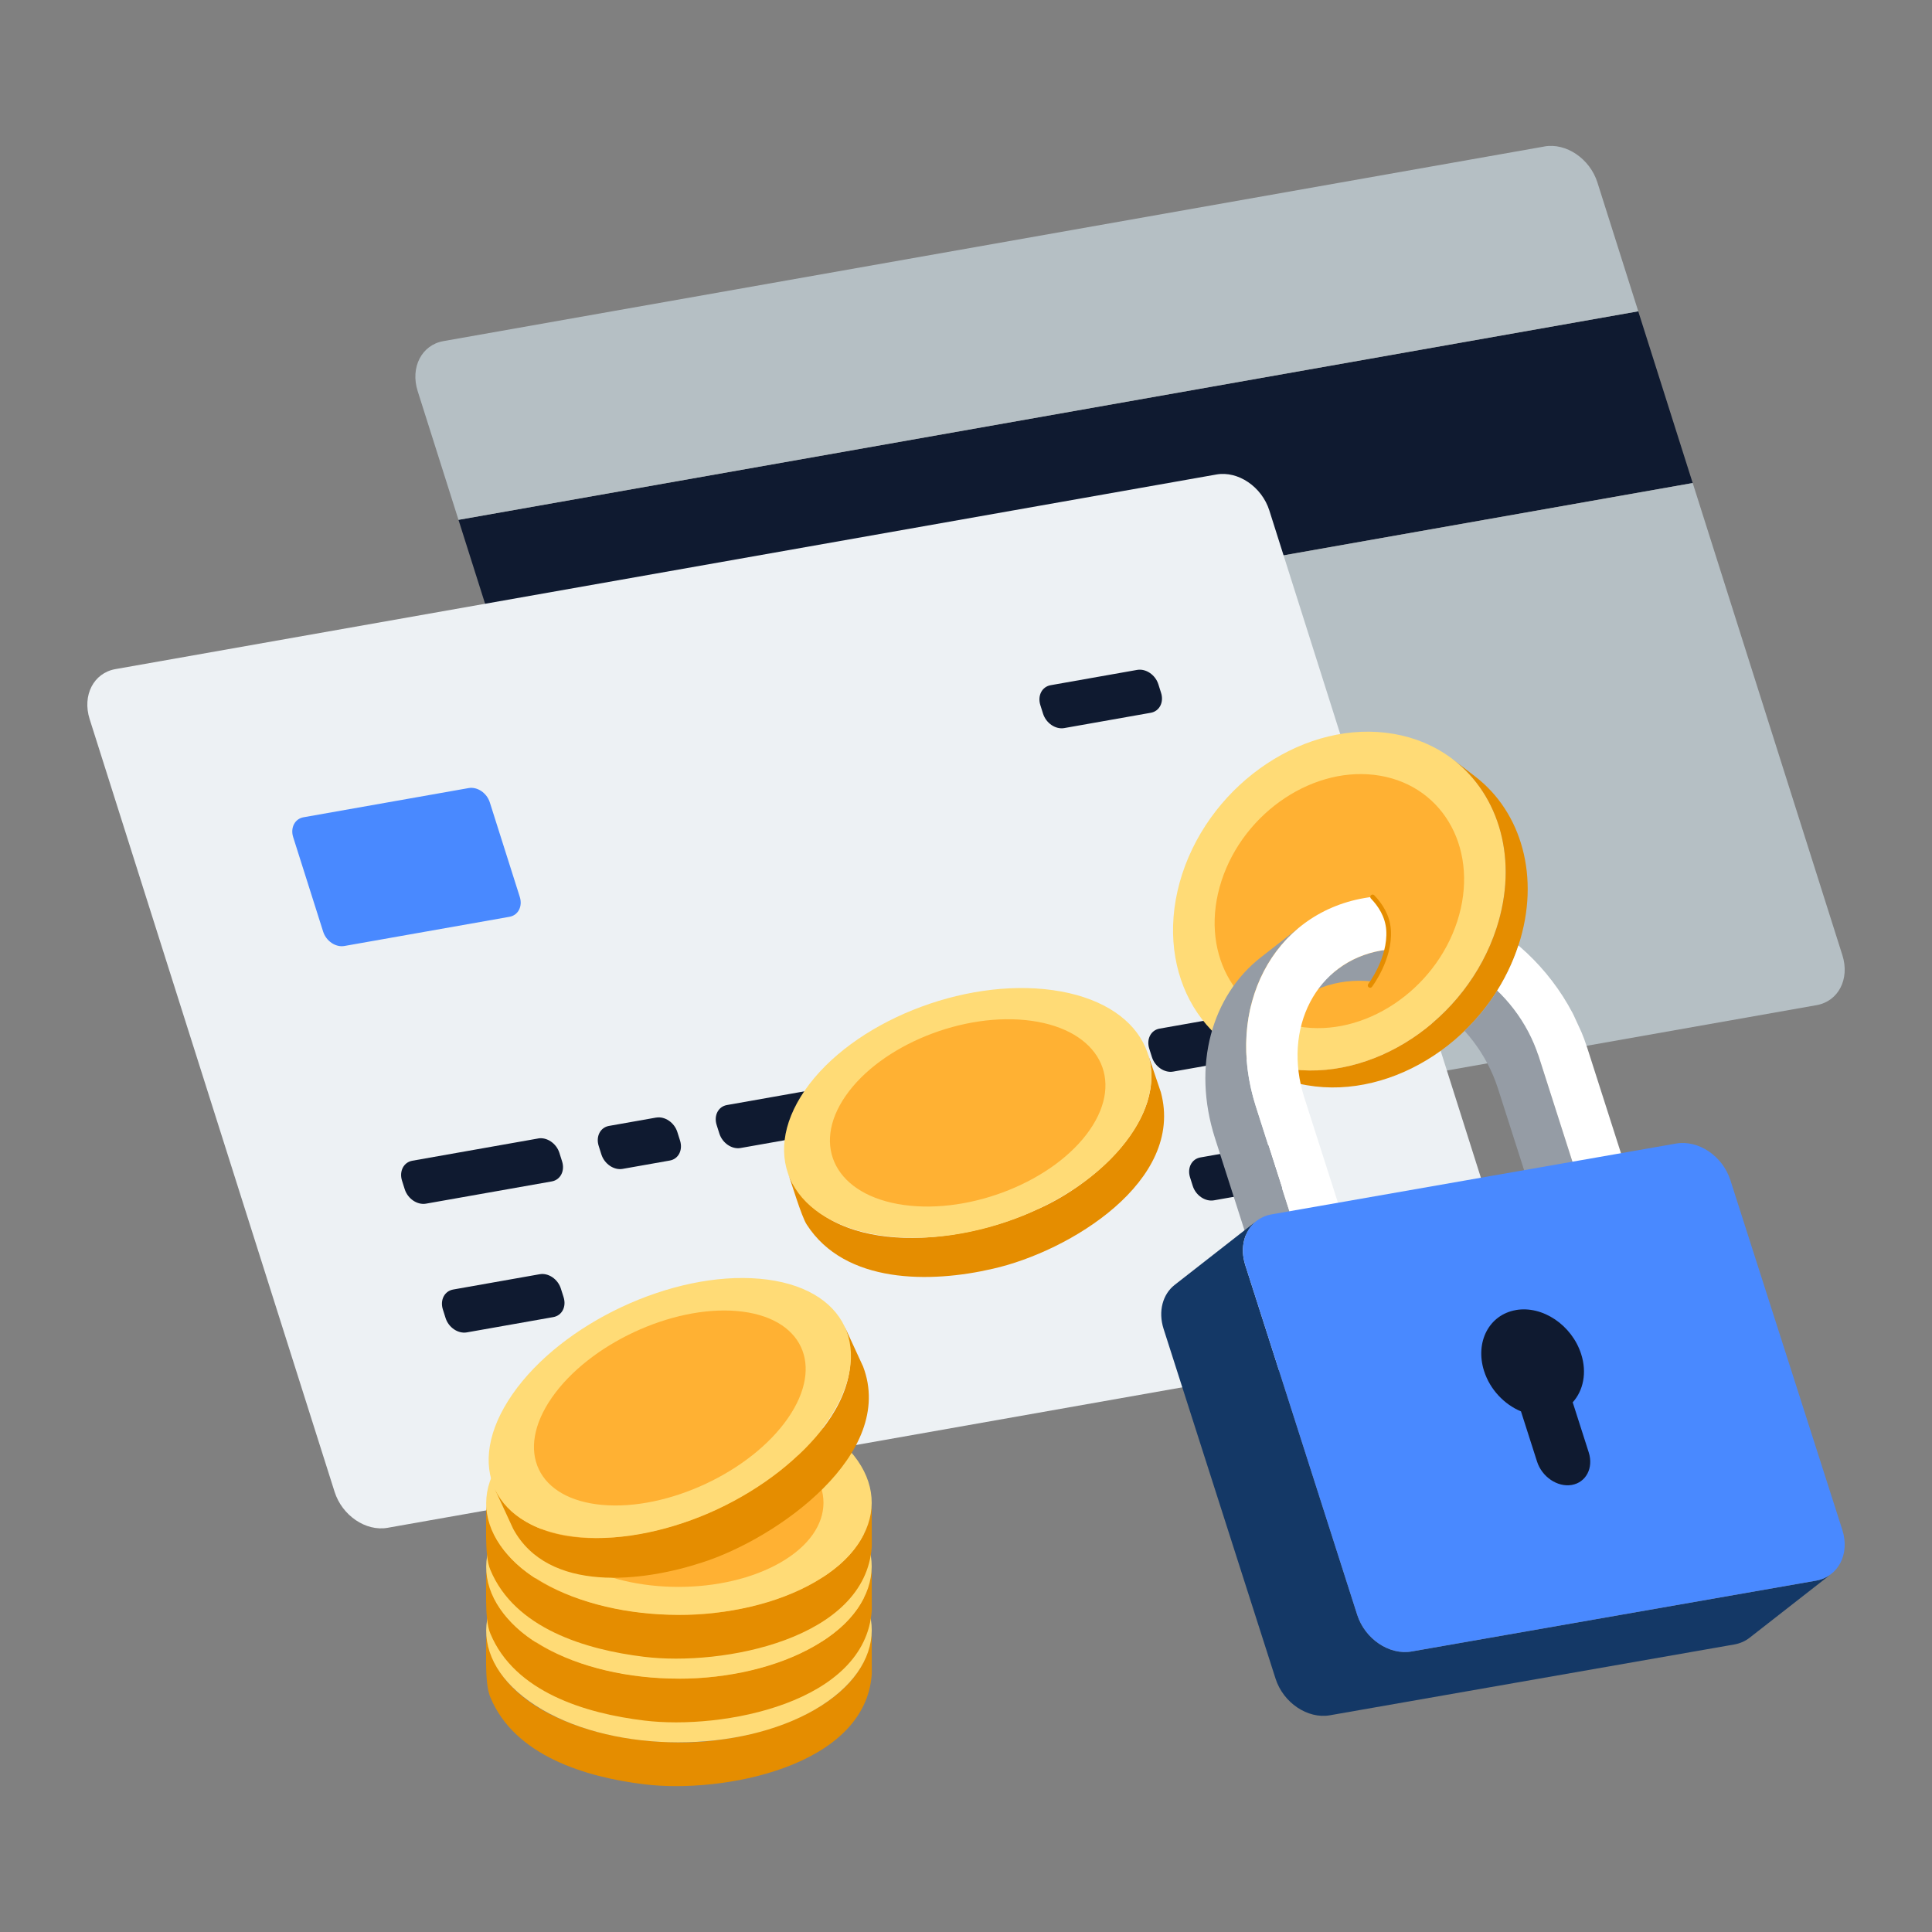 <?xml version="1.0" encoding="UTF-8"?>
<svg xmlns="http://www.w3.org/2000/svg" xmlns:xlink="http://www.w3.org/1999/xlink" id="Background" viewBox="0 0 620 620">
  <rect x="0" y="0" width="620" height="620" fill="#808080" stroke="none"/>
  <defs>
    <style>.cls-1,.cls-2{fill:none;}.cls-3{fill:#959ca5;}.cls-4{fill:#edf1f4;}.cls-5{fill:#4989ff;}.cls-6{fill:#0f1a30;}.cls-7{fill:#e58d00;}.cls-8{isolation:isolate;}.cls-9{fill:#fff;}.cls-10{fill:#b5bfc4;}.cls-11{fill:#143866;}.cls-12{fill:#ffdb76;}.cls-13{fill:#ffb133;}.cls-2{stroke:#e58d00;stroke-linecap:round;stroke-linejoin:round;stroke-width:1.5px;}.cls-14{clip-path:url(#clippath);}</style>
    <clipPath id="clippath">
      <path class="cls-1" d="M534.21,395.23l-1.9-9.96-42.56-92.72c-.45,3.53-1.28,7.11-2.44,10.75-3.87,11.88-11.05,22.22-20.08,30l14.7,43.46h0l-41.85,5.66-17.43-52.49,17.05-13.71s6.53-8.57,5.92-17.76c-.61-9.19-9.8-14.39-9.8-14.39l-67.3,11.19,39.58,131.33,44.13-7.62,82-23.75Z"></path>
    </clipPath>
  </defs>
  <g id="Secure_Payment">
    <g class="cls-8">
      <polygon class="cls-6" points="525.73 99.9 543.2 155 164.6 221.93 147.13 166.82 525.73 99.9"></polygon>
      <path class="cls-10" d="M495.63,47c6.97-1.23,14.59,3.94,17,11.56l13.11,41.34-378.6,66.93,17.47,55.11,378.6-66.93,48.04,151.55c2.41,7.61-1.29,14.76-8.27,16l-353.34,62.46c-6.97,1.23-14.58-3.92-16.99-11.53l-78.62-248c-2.41-7.61,1.29-14.79,8.26-16.02l353.34-62.46Z"></path>
    </g>
    <path class="cls-4" d="M390.35,152.27c6.97-1.23,14.59,3.94,17,11.56l78.62,247.98c2.41,7.61-1.29,14.79-8.26,16.02l-353.34,62.46c-6.97,1.23-14.59-3.94-17-11.56L28.76,230.75c-2.41-7.61,1.29-14.79,8.26-16.02l353.34-62.46Z"></path>
    <path class="cls-5" d="M150.4,252.9c2.79-.49,5.82,1.56,6.79,4.61l9.61,30.3c.97,3.05-.5,5.9-3.3,6.4l-52.99,9.37c-2.79.49-5.84-1.56-6.81-4.61l-9.61-30.3c-.97-3.05.53-5.91,3.32-6.4l52.99-9.37Z"></path>
    <path class="cls-6" d="M172.7,365.34c2.79-.49,5.85,1.58,6.81,4.61l.87,2.75c.97,3.05-.52,5.93-3.31,6.43l-40.37,7.14c-2.79.49-5.85-1.58-6.82-4.63l-.87-2.75c-.96-3.03.53-5.91,3.32-6.4l40.37-7.14Z"></path>
    <path class="cls-6" d="M173.2,408.91c2.79-.49,5.82,1.56,6.79,4.61l.87,2.75c.97,3.05-.5,5.9-3.3,6.4l-27.76,4.91c-2.79.49-5.84-1.56-6.81-4.61l-.87-2.75c-.97-3.05.53-5.91,3.32-6.4l27.76-4.91Z"></path>
    <path class="cls-6" d="M210.57,358.65c2.79-.49,5.83,1.59,6.79,4.61l.87,2.75c.97,3.05-.5,5.93-3.29,6.42l-15.15,2.68c-2.77.49-5.83-1.59-6.8-4.64l-.87-2.75c-.96-3.03.53-5.91,3.3-6.4l15.15-2.68Z"></path>
    <path class="cls-6" d="M273.67,347.49c2.79-.49,5.83,1.59,6.79,4.61l.87,2.75c.97,3.05-.5,5.93-3.29,6.42l-40.39,7.14c-2.79.49-5.83-1.59-6.8-4.64l-.87-2.75c-.96-3.03.5-5.9,3.3-6.4l40.39-7.14Z"></path>
    <path class="cls-6" d="M311.54,340.8c2.77-.49,5.83,1.59,6.79,4.61l.87,2.75c.97,3.05-.52,5.93-3.29,6.42l-15.15,2.68c-2.79.49-5.83-1.59-6.8-4.64l-.87-2.75c-.96-3.03.5-5.9,3.3-6.4l15.15-2.68Z"></path>
    <path class="cls-6" d="M349.38,334.11c2.79-.49,5.83,1.59,6.79,4.61l.87,2.75c.97,3.05-.5,5.93-3.29,6.42l-15.13,2.67c-2.79.49-5.85-1.58-6.82-4.63l-.87-2.75c-.96-3.03.53-5.91,3.32-6.4l15.13-2.67Z"></path>
    <path class="cls-6" d="M399.86,325.19c2.79-.49,5.85,1.58,6.81,4.61l.87,2.75c.97,3.05-.52,5.93-3.31,6.43l-27.76,4.91c-2.77.49-5.83-1.59-6.8-4.64l-.87-2.75c-.96-3.03.53-5.91,3.3-6.4l27.76-4.91Z"></path>
    <path class="cls-6" d="M412.96,366.53c2.79-.49,5.84,1.56,6.81,4.61l.87,2.75c.97,3.05-.53,5.91-3.32,6.4l-27.76,4.91c-2.77.49-5.82-1.56-6.79-4.61l-.87-2.75c-.97-3.05.53-5.91,3.3-6.4l27.76-4.91Z"></path>
    <path class="cls-6" d="M364.92,214.98c2.79-.49,5.84,1.56,6.81,4.61l.87,2.75c.97,3.05-.53,5.91-3.32,6.4l-27.76,4.91c-2.77.49-5.82-1.56-6.79-4.61l-.87-2.75c-.97-3.05.53-5.91,3.3-6.4l27.76-4.91Z"></path>
    <path class="cls-7" d="M156.16,525.23c3.72,25.07,38.01,33.49,59.53,33.86,23.1,1.13,63.13-9.73,64.04-36.03l.04,14.04c-1.9,29.83-47.89,38.62-73.1,35.49-18.64-2.27-41.51-9.1-49.32-27.94-2.04-4.76-1.13-16.13-1.34-21.24,0,.61.1,1.21.15,1.82Z"></path>
    <path class="cls-12" d="M174,548.64c24.05,13.98,63.23,14.02,87.49,0,24.26-14.06,24.34-36.77.29-50.8-24.09-14.02-63.23-14.02-87.48,0-24.26,14.02-24.38,36.73-.29,50.8Z"></path>
    <path class="cls-13" d="M185.17,504.19c-18.17,10.51-18.29,27.57-.21,38.09,18.05,10.51,47.45,10.51,65.61,0,18.17-10.51,18.26-27.58.21-38.09-18.07-10.53-47.45-10.51-65.61,0Z"></path>
    <path class="cls-7" d="M156.16,504.77c3.72,25.07,38.01,33.49,59.53,33.86,23.1,1.13,63.13-9.73,64.04-36.03l.04,14.04c-1.9,29.83-47.89,38.61-73.11,35.49-18.64-2.26-41.51-9.09-49.31-27.93-2.04-4.76-1.13-16.13-1.34-21.25,0,.61.1,1.21.15,1.81Z"></path>
    <path class="cls-12" d="M174,528.18c24.05,14.02,63.23,14.02,87.49,0,24.22-14.02,24.34-36.77.29-50.8-24.09-14.02-63.27-14.02-87.48,0-24.26,14.02-24.38,36.77-.29,50.8Z"></path>
    <path class="cls-13" d="M185.17,483.73c-18.17,10.51-18.29,27.57-.21,38.09,18.05,10.51,47.45,10.51,65.61,0,18.19-10.53,18.26-27.58.21-38.09-18.07-10.53-47.42-10.53-65.61,0Z"></path>
    <path class="cls-7" d="M156.16,484.32c3.72,25.07,38.01,33.49,59.53,33.86,23.1,1.13,63.13-9.73,64.04-36.03l.04,14.04c-1.9,29.83-47.89,38.61-73.11,35.49-18.64-2.26-41.51-9.09-49.31-27.93-2.04-4.76-1.13-16.13-1.34-21.25,0,.61.1,1.21.15,1.81Z"></path>
    <path class="cls-12" d="M174,507.71c24.05,14.02,63.23,14.02,87.49,0,24.22-14.02,24.34-36.77.29-50.8-24.09-14.02-63.27-14.02-87.48,0-24.26,14.02-24.38,36.77-.29,50.8Z"></path>
    <path class="cls-13" d="M185.17,463.28c-18.17,10.51-18.29,27.57-.21,38.09,18.05,10.51,47.45,10.51,65.61,0,18.19-10.53,18.26-27.58.21-38.09-18.07-10.53-47.42-10.53-65.61,0Z"></path>
    <path class="cls-7" d="M164.69,490.63l-5.88-12.74c12.42,22.26,45.87,16.64,65.77,8.88,22.54-8.83,56.61-34.05,46.52-60.97h0s0,0,0,0l5.88,12.74c10.66,28-27.44,55.14-51.68,62.88-18.99,6.24-49.35,9.94-60.61-10.79Z"></path>
    <path class="cls-12" d="M186.15,493.32c27.88,2.45,63.35-14.15,79.29-37.06,15.9-22.91,6.2-43.46-21.69-45.9-27.88-2.45-63.39,14.15-79.29,37.06-15.9,22.91-6.2,43.46,21.69,45.9Z"></path>
    <path class="cls-13" d="M236.56,420.73c-20.9-1.83-47.54,10.62-59.47,27.79-11.94,17.19-4.64,32.6,16.26,34.43,20.9,1.83,47.53-10.6,59.47-27.79,11.93-17.17,4.64-32.6-16.26-34.43Z"></path>
    <path class="cls-12" d="M412.36,342.85c27.84,4.77,58.26-15.37,67.88-45.01,9.66-29.6-5.14-57.52-32.98-62.33-27.84-4.81-58.21,15.37-67.88,44.97-9.62,29.68,5.14,57.56,32.98,62.37Z"></path>
    <path class="cls-7" d="M412.36,342.83c27.84,4.79,58.24-15.32,67.88-44.96,7.1-21.81.95-42.71-13.9-54.12l7.07,5.44c14.85,11.41,21,32.31,13.9,54.12-9.64,29.64-40.05,49.76-67.88,44.96-7.35-1.27-13.78-4.14-19.1-8.22l-7.07-5.44c5.32,4.09,11.75,6.96,19.1,8.22Z"></path>
    <path class="cls-13" d="M442.91,248.94c-20.9-3.6-43.69,11.51-50.91,33.72-7.23,22.24,3.83,43.15,24.73,46.75,20.88,3.6,43.68-11.48,50.91-33.72,7.23-22.21-3.85-43.15-24.73-46.75Z"></path>
    <path class="cls-7" d="M254.12,379.38c14.72,25.11,55.6,19.48,78.22,8.95,18.57-7.82,42.92-29.4,35.93-50.43l4.26,12.6c7.73,28.52-29.28,51.11-53.88,56.65-19.98,4.66-47.49,4.97-59.79-14.22-1.72-2.69-4.88-13.45-6.04-16.53.35,1.03.82,2.01,1.31,2.98Z"></path>
    <path class="cls-12" d="M283.21,396.55c28.82,4.04,64.45-10.31,79.54-32.12,15.08-21.73,3.95-42.64-24.87-46.68-28.86-4.04-64.49,10.35-79.54,32.08-15.08,21.81-3.95,42.68,24.87,46.72Z"></path>
    <path class="cls-13" d="M331.03,327.59c-21.65-3.02-48.34,7.77-59.65,24.08-11.32,16.33-2.96,32,18.68,35.02,21.62,3.02,48.33-7.75,59.65-24.08,11.31-16.31,2.94-32-18.68-35.02Z"></path>
    <g class="cls-14">
      <path class="cls-3" d="M493.83,339.13c-7.18-22.42-29.9-37.72-50.64-34.09-5.46.96-10.24,3.13-14.2,6.22l-13.1,10.23c3.96-3.09,8.74-5.26,14.2-6.22,20.74-3.63,43.46,11.67,50.64,34.09l17.51,54.72,13.1-10.23-17.51-54.72Z"></path>
      <path class="cls-3" d="M425.92,426.6l-22.91-71.56c-7.48-23.37-.98-45.8,14.7-58.04l-13.1,10.23c-15.67,12.24-22.18,34.67-14.7,58.04l22.91,71.56,106.4-18.63,13.1-10.23-106.4,18.63Z"></path>
      <path class="cls-9" d="M509.41,336.41c-10.15-31.72-42.28-53.35-71.61-48.21-29.33,5.14-44.94,35.12-34.79,66.84l22.91,71.56,106.4-18.63-22.91-71.56ZM418.59,352.31c-7.18-22.42,3.86-43.64,24.6-47.27,20.74-3.63,43.46,11.67,50.64,34.09l17.51,54.72-75.24,13.17-17.51-54.72Z"></path>
    </g>
    <path class="cls-11" d="M582.75,507.26l-129.75,22.72c-7.17,1.26-14.97-4.02-17.45-11.75l-35.93-112.24c-1.83-5.71-.26-11.15,3.56-14.13l-26.21,20.47c-3.81,2.98-5.38,8.43-3.56,14.13l35.93,112.24c2.47,7.73,10.28,13,17.45,11.75l129.75-22.72c1.89-.33,3.54-1.08,4.91-2.15l26.21-20.47c-1.37,1.07-3.02,1.82-4.91,2.15Z"></path>
    <path class="cls-5" d="M537.85,366.98c7.17-1.26,14.97,3.99,17.45,11.75l35.93,112.24c2.47,7.73-1.31,15.03-8.48,16.28l-129.75,22.72c-7.17,1.26-14.97-4.02-17.45-11.75l-35.93-112.24c-2.48-7.75,1.31-15.03,8.48-16.28l129.75-22.72Z"></path>
    <path class="cls-6" d="M486.44,420.41c8.59-1.5,17.99,4.82,20.97,14.12,1.92,5.98.68,11.75-2.71,15.49l5.15,16.09c1.58,4.95-.87,9.62-5.44,10.42-4.58.8-9.58-2.56-11.16-7.51l-5.15-16.09c-5.32-2.22-9.92-6.96-11.84-12.94-2.97-9.29,1.59-18.07,10.19-19.57Z"></path>
    <path class="cls-2" d="M439.69,316.23s6.53-8.57,5.92-17.76c-.31-4.59-2.76-8.19-5.13-10.64"></path>
  </g>
</svg>

